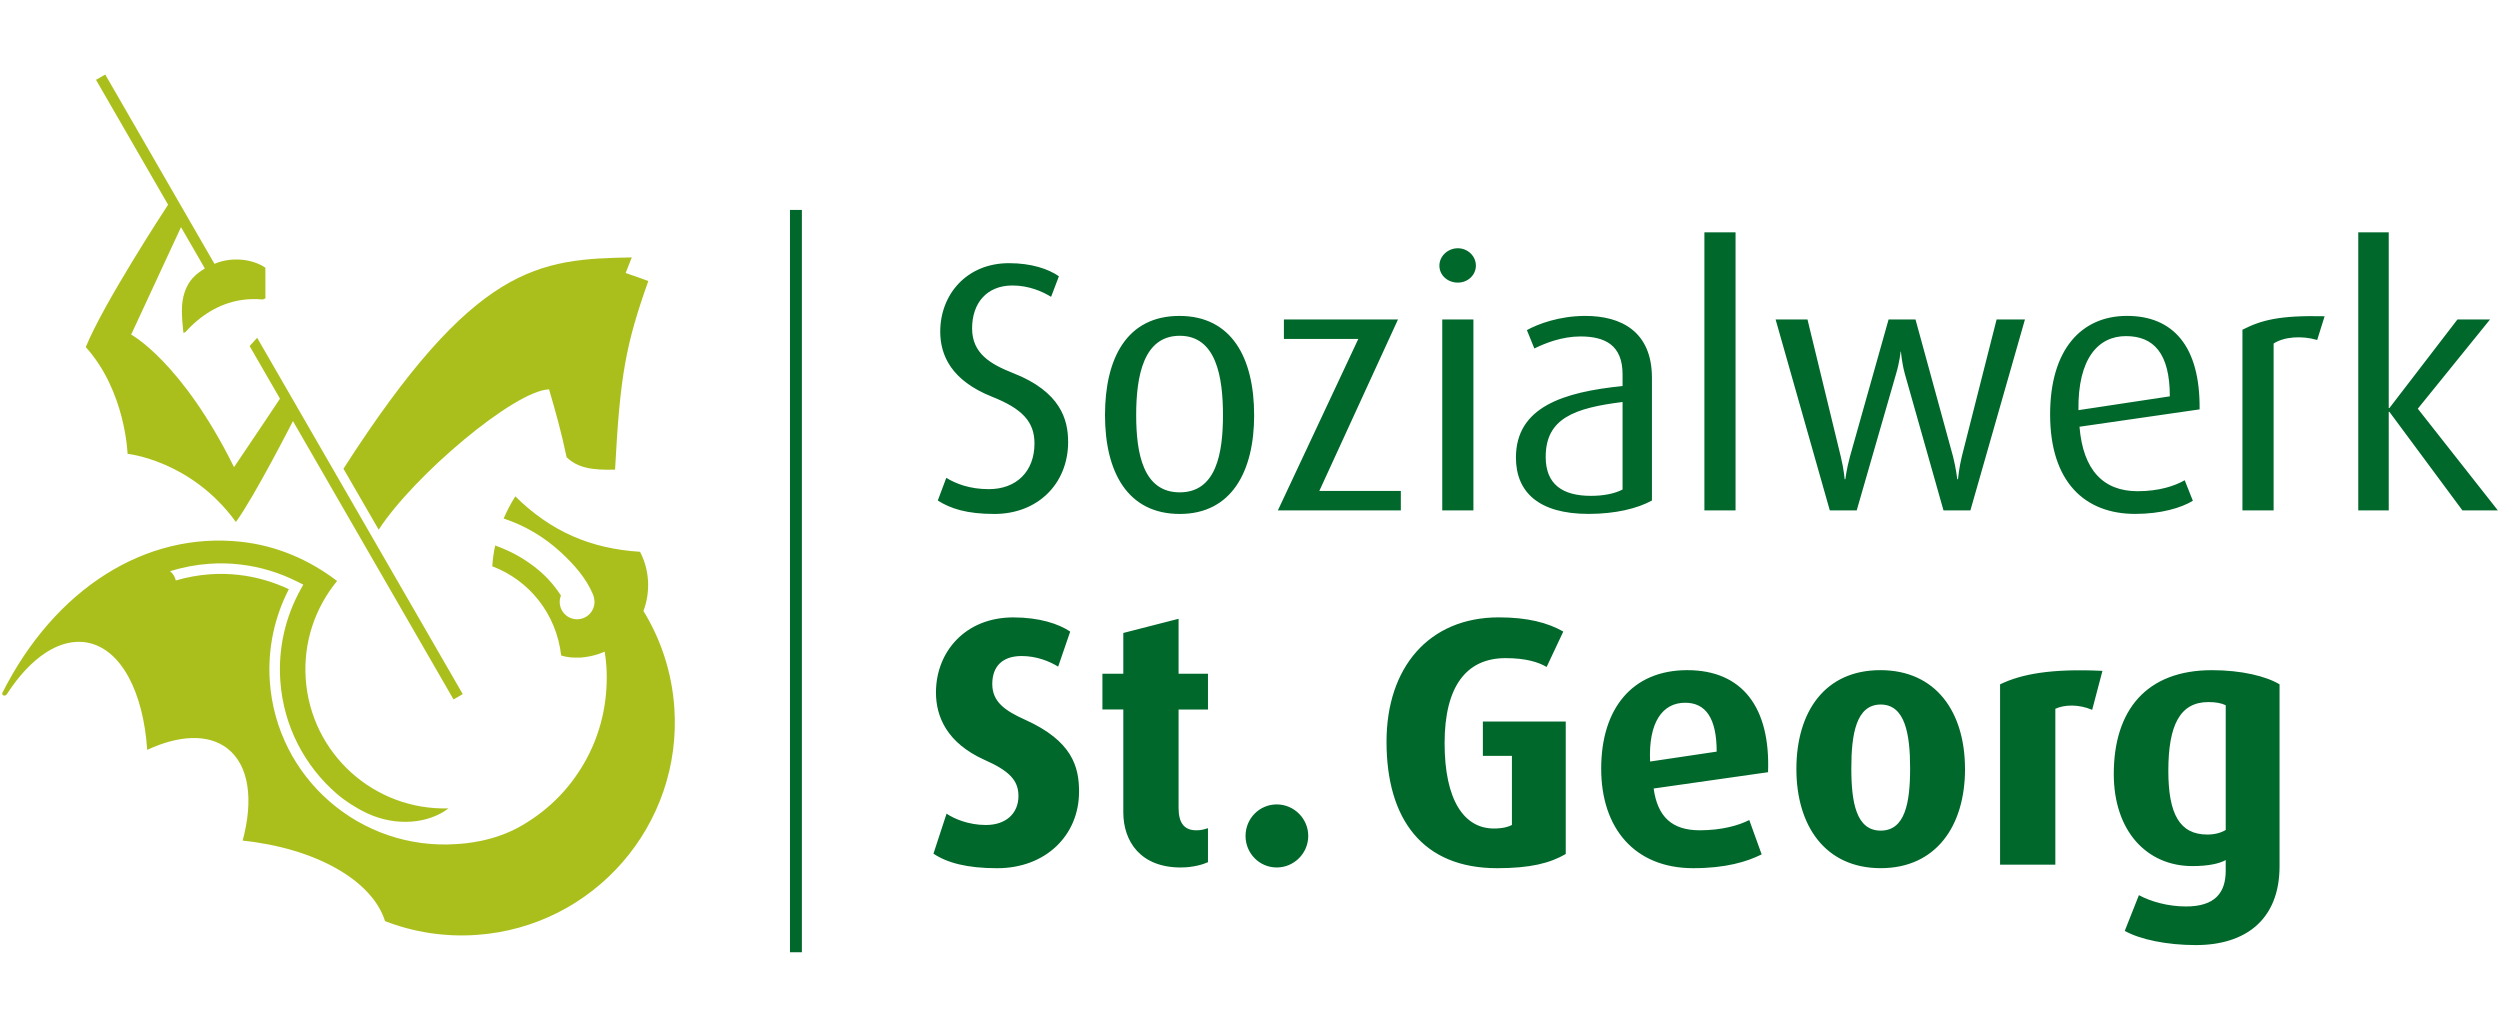 <?xml version="1.0" encoding="UTF-8" standalone="no"?>
<svg xmlns="http://www.w3.org/2000/svg" height="920" id="Ebene_1" viewBox="0 0 1120 460" width="2240">
    
  <g id="Lenne_Werkstatt_St._Georg">
        
    <path d="m483.42,354.68c0-11.1-3.01-22.69-24.12-32.21-9.2-4.13-14.76-8.1-14.76-16.04s4.6-12.53,13.17-12.53c6.66,0,12.54,2.38,16.34,4.76l5.4-15.71c-5.24-3.5-13.81-6.35-25.55-6.35-21.27,0-34.59,15.24-34.59,33.65,0,10.63,4.76,22.53,21.73,30.16,11.11,4.92,15.23,9.2,15.23,16.18,0,7.78-5.55,13.01-14.6,13.01-7.62,0-14.12-2.7-17.61-5.08l-5.87,17.93c6.19,4.12,15.07,6.51,28.56,6.51,21.58,0,36.66-14.6,36.66-34.28m57.76,31.59v-15.24c-2.06.64-3.17.95-5.24.95-5.55,0-7.93-3.49-7.93-10v-44.12h13.17v-16.03h-13.17v-24.61l-24.76,6.35v18.25h-9.36v16.03h9.36v46.02c0,13.18,7.78,24.76,25.71,24.76,5.71,0,10.16-1.42,12.22-2.38m44.92-11.75c0-7.77-6.35-14.12-14.13-14.12s-13.96,6.35-13.96,14.12,6.19,14.13,13.96,14.13,14.13-6.35,14.13-14.13m115.36,8.1v-59.36h-37.13v15.4h13.02v30.94c-1.43.79-3.97,1.59-8.1,1.59-13.33,0-22.06-12.69-22.06-38.25s9.84-38.08,27.3-38.08c9.37,0,14.92,1.9,18.41,3.96l7.46-15.87c-6.98-3.97-16.02-6.35-28.88-6.35-31.42,0-50.31,22.54-50.31,55.71,0,34.92,16.34,56.66,49.52,56.66,14.91,0,23.64-2.23,30.78-6.35m90.62-36.66c1.11-28.88-11.43-45.71-36.18-45.71s-38.57,17.3-38.57,44.12,15.08,44.6,41.26,44.6c14.44,0,23.97-2.85,30.63-6.19l-5.55-15.39c-4.6,2.37-12.22,4.6-22.22,4.6-12.53,0-18.89-6.19-20.62-18.72l51.25-7.3Zm-23.01-9.21l-29.83,4.44c-.79-17.61,5.56-26.34,15.71-26.34,9.05,0,14.12,6.67,14.12,21.9m111.25,7.78c0-25.55-13.01-44.28-37.93-44.28s-37.61,18.73-37.61,44.28,13.01,44.43,37.78,44.43,37.77-18.89,37.77-44.43m-24.6-.32c0,15.4-2.22,27.93-13.17,27.93s-13.17-12.54-13.17-27.93,2.21-28.56,13.17-28.56,13.17,13.33,13.17,28.56m86.17-43.64c-23.01-1.11-36.34,1.43-45.87,6.04v80.77h24.76v-69.83c4.12-1.9,10.48-2.07,16.5.48l4.6-17.46Zm79.34,87.45v-81.41c-6.03-3.65-17.14-6.35-30.31-6.35-29.36,0-43.96,17.94-43.96,46.5,0,25.56,14.77,41.27,35.24,41.27,7.13,0,12.05-1.11,14.91-2.7v4.77c0,9.84-4.77,16.02-17.78,16.02-8.09,0-15.87-2.21-21.11-5.07l-6.34,16.02c6.82,3.81,18.72,6.35,31.89,6.35,21.9,0,37.46-11.1,37.46-35.39m-24.12-16.19c-2.06,1.28-4.92,2.06-8.26,2.06-12.38,0-17.45-9.2-17.45-28.56,0-20.48,5.24-30.79,17.93-30.79,3.33,0,5.87.48,7.78,1.42v55.86Z" style="fill:#00682a; stroke-width:0px;"/>
        
    <path d="m478.51,197.89c0-9.69-3.18-22.38-24.76-30.79-9.99-3.97-18.25-8.72-18.25-19.99s6.51-19.21,18.09-19.21c7.3,0,13.49,2.7,17.3,5.08l3.5-9.21c-4.76-3.32-12.38-5.87-22.37-5.87-19.04,0-30.79,14.13-30.79,30.63,0,10.63,4.92,21.9,23.17,29.19,13.65,5.4,19.05,11.27,19.05,20.95,0,12.38-7.93,20.47-20.47,20.47-8.73,0-14.92-2.54-19.04-5.07l-3.81,10.16c5.71,3.64,13.01,6.02,25.39,6.02,19.2,0,33.01-13.33,33.01-32.38m83.32-11.9c0-25.55-10-44.44-33.49-44.44s-33.32,18.89-33.32,44.44,10.16,44.28,33.49,44.28,33.33-19.2,33.33-44.28m-13.97,0c0,17.14-3.02,34.6-19.36,34.6s-19.52-17.3-19.52-34.6,3.18-35.54,19.52-35.54,19.36,18.41,19.36,35.54m79.68,42.69v-8.73h-36.51l35.24-76.81h-51.11v8.73h33.33l-36.03,76.81h55.07Zm33.63-109.66c0-4.29-3.65-7.78-8.09-7.78s-8.26,3.49-8.26,7.78,3.66,7.61,8.26,7.61,8.09-3.5,8.09-7.61m-1.11,24.12h-13.96v85.54h13.96v-85.54Zm79.98,81.1v-54.92c0-20.94-13.96-27.77-29.83-27.77-11.74,0-21.27,3.65-26.19,6.35l3.34,8.25c4.76-2.38,12.38-5.4,20.63-5.4,10.95,0,18.89,3.8,18.89,16.98v5.23c-26.51,2.7-47.77,9.36-47.77,32.06,0,15.55,10.31,25.23,32.53,25.23,11.9,0,21.9-2.39,28.41-6.02m-13.17-4.92c-3.49,1.9-8.74,2.85-14.13,2.85-12.7,0-20.31-5.08-20.31-17.45,0-17.3,12.86-21.9,34.44-24.6v39.2Zm50.62-115.21h-13.96v124.57h13.96v-124.57Zm129.65,39.03h-12.7l-15.55,61.26c-1.27,5.07-1.75,10.31-1.75,10.31h-.32s-.63-5.23-1.9-10.16l-16.82-61.41h-12.05l-17.3,61.41c-1.59,5.88-2.07,10.16-2.07,10.16h-.32s-.31-4.28-1.74-10.16l-14.91-61.41h-14.28l24.28,85.54h12.06l17.61-61.1c1.59-5.24,2.06-10,2.06-10h.16s.32,4.76,1.75,10l17.3,61.1h12.05l24.44-85.54Zm78.24,40.31c.31-28.56-12.07-41.9-32.53-41.9s-34.44,15.08-34.44,44.12c0,30.47,15.71,44.59,38.09,44.59,11.58,0,20.63-2.7,25.86-5.88l-3.65-9.2c-4.45,2.53-11.43,4.91-21.11,4.91-15.4,0-24.44-9.52-26.03-28.88l53.81-7.78Zm-13.34-5.86l-40.94,6.19c-.31-23.18,8.89-33.17,21.27-33.17s19.67,7.61,19.67,26.98m69.35-35.88c-20.31-.47-28.41,1.75-36.82,6.04v80.93h13.97v-74.75c4.6-3.01,12.53-3.65,19.52-1.59l3.33-10.64Zm77.6,86.97l-35.86-45.55,32.37-39.99h-14.6l-30.47,39.68h-.32v-78.71h-13.65v124.57h13.65v-44.12h.32l32.69,44.12h15.86Z" style="fill:#00682a; stroke-width:0px;"/>
        
    <path d="m288.28,273.67c3.08-8.1,2.9-18.04-1.55-26.47-22.28-1.41-39.95-9.15-55.87-24.82-2,3.14-3.75,6.46-5.22,9.92,9.54,3.14,18.21,8.3,25.47,15,.02,0,.03.01.05.03,0,0,0,0,0,0,5.84,5.39,11.36,11.51,14.49,18.94.28.67.59,1.83.67,2.83.3,4.29-2.94,8.01-7.24,8.31-4.29.31-8.01-2.93-8.31-7.23-.08-1.2.12-2.35.53-3.4-1.65-2.46-5.23-7.79-11.71-12.75-5.45-4.17-10.68-7.08-17.74-9.65-.74,3.37-1.09,6.16-1.31,9.33,16.47,6.16,28.75,21.28,30.86,39.95,2.35.78,5.22,1.07,7.97.92l-.03.05c4.02-.19,7.93-1.11,11.56-2.7.34,2.19.63,4.42.77,6.68.79,12.77-1.35,27.46-8.99,41.53-6.31,11.59-15.6,21.98-29.01,29.76-12.75,7.39-26.17,8.04-29.04,8.24-43.23,3.02-80.72-29.57-83.75-72.81-1.04-14.84,2.16-29.04,8.52-41.37-7.08-3.34-14.61-5.53-22.52-6.42-4.29-.49-8.55-.56-12.77-.27-5.2.37-10.32,1.31-15.36,2.77-.17-.68-.38-1.33-.73-1.95-.46-.86-1.08-1.58-1.82-2.21,5.73-1.77,11.61-2.89,17.58-3.31,4.5-.31,9.04-.23,13.61.29,9.13,1.02,17.8,3.68,25.85,7.73l2.64,1.32-1.2,2.15c-6.69,12.07-10.14,26.15-9.1,40.95,1.42,20.33,10.94,38.12,25.19,50.51,3.8,3.31,9.13,6.7,13.72,8.83,13.18,6.1,27.49,4.6,36.45-2.2-33.25.97-61.63-24.45-63.97-57.94-1.17-16.56,4.28-32.05,14.05-43.93-12.63-9.61-27.07-15.79-42.81-17.54-42.89-4.8-83.65,21.01-107.16,67.67-.41,1.05,1.21,1.85,2.04.55,10.48-16.23,23.68-25.44,36.1-23.06,15.16,2.89,25.05,22.26,26.75,48.04,14.2-6.6,27.3-7.33,35.94-.62,9.79,7.61,11.72,23.14,6.82,41.27,32.53,3.41,58.04,17.72,63.79,36.07,12.67,4.91,26.6,7.19,41.05,6.18,52.59-3.68,92.23-49.29,88.55-101.88-1.11-15.88-6.05-30.58-13.85-43.27" style="fill:#abbf1c; stroke-width:0px;"/>
        
    <path d="m169.66,237.3c15.61-24.14,60.74-62.32,76.32-62.87,3,10.25,5.62,19.54,7.85,30.4,5.18,5,11.84,5.8,21.72,5.58,2.24-42.48,4.83-56.1,14.89-84.5-2.21-.78-6.32-2.36-10.15-3.6.87-2.26,1.78-4.58,2.75-6.99-41.79.73-70.33,2.98-129.17,94.67l15.79,27.31Z" style="fill:#abbf1c; stroke-width:0px;"/>
        
    <path d="m115.2,151.33l-3.37,3.7,13.6,23.57s-9.55,14.43-20.58,30.68c-23.47-47.34-46.09-59.37-46.09-59.37l22.33-48.14,10.68,18.49c-2.97,1.96-8.47,4.96-10,14.64-.8,5.17.43,14.25.43,14.25l.81-.34c6.93-7.66,15.16-12.68,24.45-14.28,3.42-.59,6.84-.7,10.27-.36l1.18-.5-.02-13.73c-5.76-3.98-15.25-5.01-22.81-1.74L47.15,33.39l-4.14,2.37,32.29,55.95c-1.97,3.01-28.97,44.37-36.88,63.79,17.86,19.79,18.73,47.82,18.73,47.82,0,0,28.55,2.92,48.53,30.53,8.19-11.13,25.56-45.2,25.56-45.2l71.94,124.7,4.13-2.39-92.11-159.64Z" style="fill:#abbf1c; stroke-width:0px;"/>
        
    <rect height="332.56" style="fill:#00682a; stroke-width:0px;" width="5.33" x="353.91" y="94.05"/>
      
  </g>
  
</svg>
